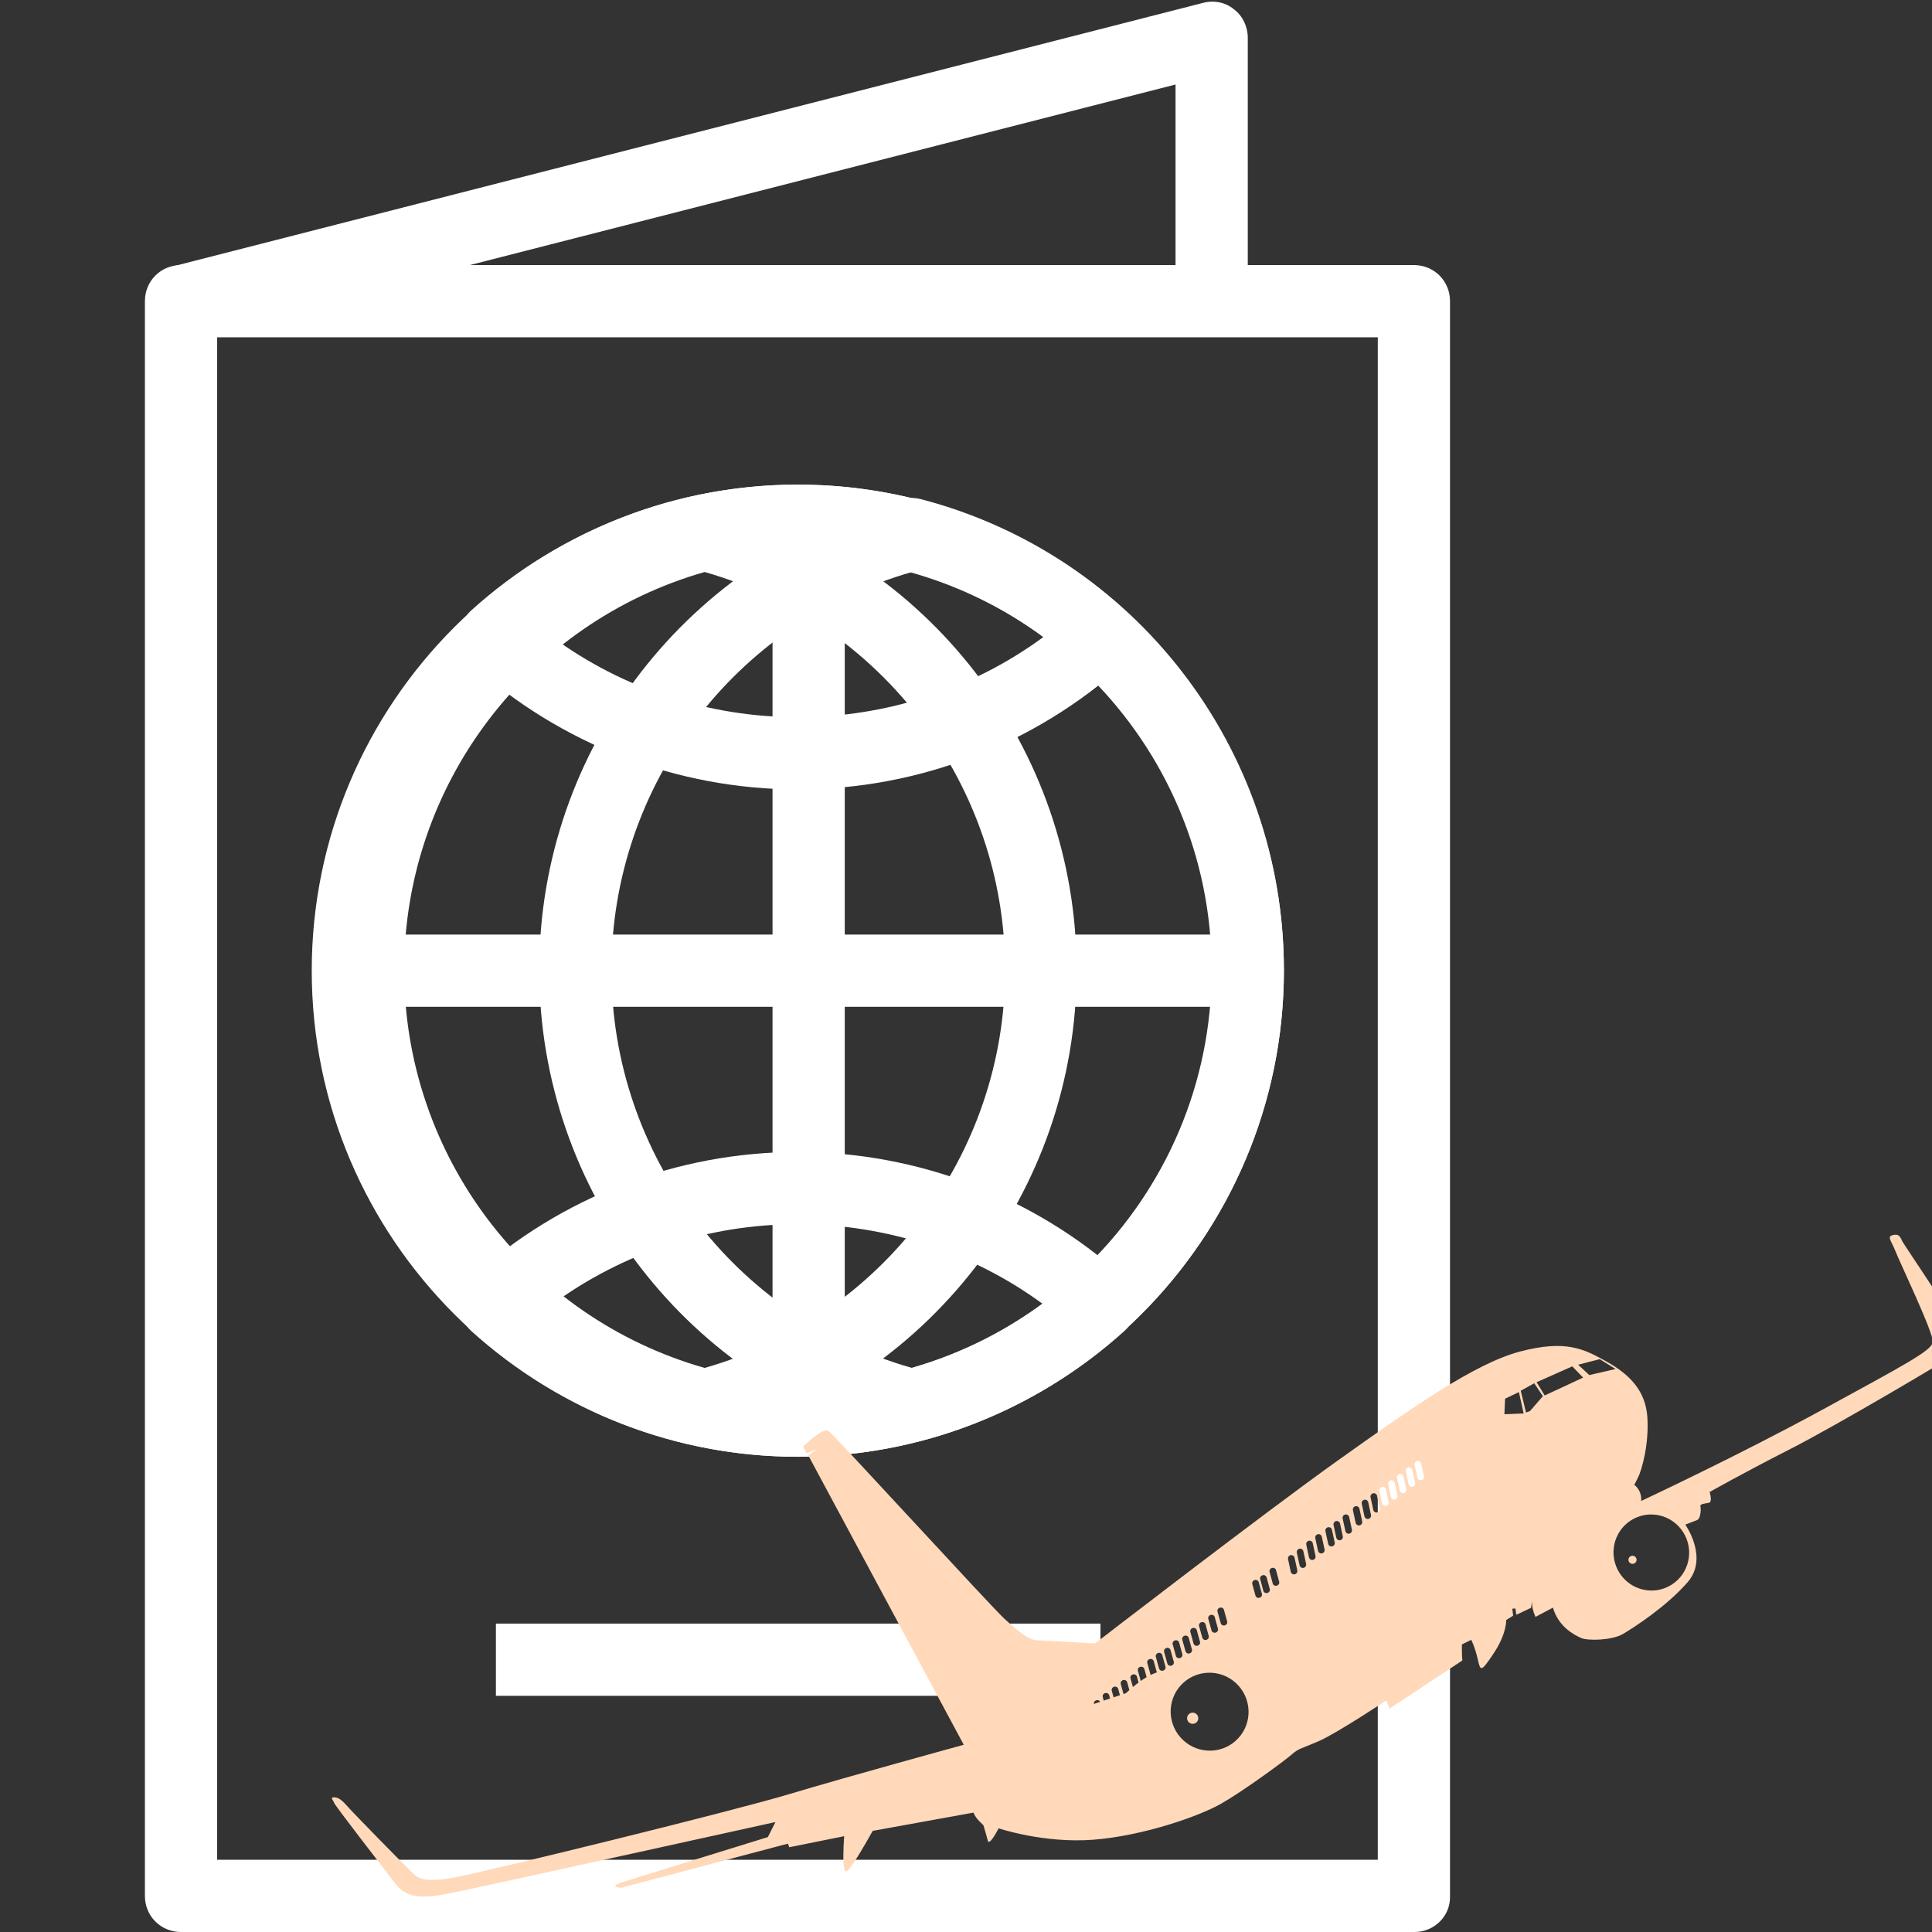 <svg xmlns="http://www.w3.org/2000/svg" xmlns:xlink="http://www.w3.org/1999/xlink" width="512" zoomAndPan="magnify" viewBox="0 0 384 384" height="512" preserveAspectRatio="xMidYMid meet" version="1.0"><rect x="0" y="0" width="384" height="384" fill="#333333" stroke="none"/><defs><clipPath id="0c442f618a"><path d="M 28.734 52 L 288.234 52 L 288.234 384 L 28.734 384 Z M 28.734 52 " clip-rule="nonzero"/></clipPath><clipPath id="de3958151d"><path d="M 65.48 245.16 L 384 245.16 L 384 377 L 65.48 377 Z M 65.48 245.16 " clip-rule="nonzero"/></clipPath></defs><g clip-path="url(#0c442f618a)"><path fill="#ffffff" d="M 281.164 384 L 35.98 384 C 31.961 384 28.801 380.844 28.801 376.824 L 28.801 59.859 C 28.801 55.84 31.961 52.684 35.98 52.684 L 281.023 52.684 C 285.043 52.684 288.199 55.84 288.199 59.859 L 288.199 376.824 C 288.344 380.844 285.043 384 281.164 384 Z M 43.156 369.645 L 273.844 369.645 L 273.844 67.039 L 43.156 67.039 Z M 43.156 369.645 " fill-opacity="1" fill-rule="nonzero"/></g><path fill="#ffffff" d="M 37.848 66.895 L 34.258 52.969 L 239.105 0.574 C 241.258 0 243.555 0.43 245.277 1.867 C 247 3.156 248.004 5.312 248.004 7.465 L 248.004 59.859 L 233.648 59.859 L 233.648 16.797 Z M 37.848 66.895 " fill-opacity="1" fill-rule="nonzero"/><path fill="#ffffff" d="M 158.574 289.543 C 105.316 289.543 61.961 246.191 61.961 192.934 C 61.961 139.676 105.316 96.324 158.574 96.324 C 211.832 96.324 255.184 139.676 255.184 192.934 C 255.184 246.191 211.832 289.543 158.574 289.543 Z M 158.574 110.535 C 113.211 110.535 76.316 147.426 76.316 192.789 C 76.316 238.152 113.211 275.043 158.574 275.043 C 203.934 275.043 240.828 238.152 240.828 192.789 C 240.828 147.426 203.934 110.535 158.574 110.535 Z M 158.574 110.535 " fill-opacity="1" fill-rule="nonzero"/><path fill="#ffffff" d="M 73.445 185.754 L 248.004 185.754 L 248.004 200.109 L 73.445 200.109 Z M 73.445 185.754 " fill-opacity="1" fill-rule="nonzero"/><path fill="#ffffff" d="M 153.547 105.652 L 167.902 105.652 L 167.902 280.211 L 153.547 280.211 Z M 153.547 105.652 " fill-opacity="1" fill-rule="nonzero"/><path fill="#ffffff" d="M 158.574 289.543 C 134.602 289.543 111.488 280.645 93.688 264.566 C 92.254 263.273 91.391 261.262 91.391 259.254 C 91.391 257.242 92.254 255.234 93.688 253.941 C 111.488 237.863 134.602 228.965 158.574 228.965 C 182.547 228.965 205.656 237.863 223.457 253.941 C 224.895 255.234 225.754 257.242 225.754 259.254 C 225.754 261.262 224.895 263.273 223.457 264.566 C 205.656 280.645 182.547 289.543 158.574 289.543 Z M 109.766 259.254 C 123.832 269.59 140.914 275.188 158.574 275.188 C 176.23 275.188 193.168 269.59 207.379 259.254 C 193.312 248.918 176.23 243.32 158.574 243.32 C 140.914 243.32 123.832 248.918 109.766 259.254 Z M 109.766 259.254 " fill-opacity="1" fill-rule="nonzero"/><path fill="#ffffff" d="M 158.574 156.902 C 134.602 156.902 111.488 148 93.688 131.922 C 92.254 130.633 91.391 128.621 91.391 126.613 C 91.391 124.602 92.254 122.594 93.688 121.301 C 111.488 105.223 134.602 96.324 158.574 96.324 C 182.547 96.324 205.656 105.223 223.457 121.301 C 224.895 122.594 225.754 124.602 225.754 126.613 C 225.754 128.621 224.895 130.633 223.457 131.922 C 205.656 148 182.547 156.902 158.574 156.902 Z M 109.766 126.613 C 123.832 136.949 140.914 142.547 158.574 142.547 C 176.23 142.547 193.312 136.949 207.379 126.613 C 193.312 116.277 176.23 110.68 158.574 110.68 C 140.914 110.68 123.832 116.277 109.766 126.613 Z M 109.766 126.613 " fill-opacity="1" fill-rule="nonzero"/><path fill="#ffffff" d="M 181.254 286.672 C 180.68 286.672 180.105 286.527 179.387 286.387 C 136.898 275.332 107.18 236.859 107.18 192.789 C 107.18 148.719 136.898 110.391 179.387 99.195 C 180.535 98.906 181.828 98.906 182.977 99.195 C 225.469 110.246 255.184 148.719 255.184 192.789 C 255.184 236.859 225.469 275.188 182.977 286.387 C 182.402 286.527 181.828 286.672 181.254 286.672 Z M 181.254 113.691 C 146.082 123.742 121.535 156.039 121.535 192.789 C 121.535 229.539 145.941 261.836 181.254 271.887 C 216.426 261.836 240.973 229.539 240.973 192.789 C 240.973 156.039 216.426 123.742 181.254 113.691 Z M 181.254 113.691 " fill-opacity="1" fill-rule="nonzero"/><path fill="#ffffff" d="M 140.055 286.672 C 139.48 286.672 138.906 286.527 138.188 286.387 C 95.695 275.332 65.98 236.859 65.98 192.789 C 65.98 148.719 95.695 110.391 138.188 99.195 C 139.336 98.906 140.629 98.906 141.777 99.195 C 184.27 110.246 213.984 148.719 213.984 192.789 C 213.984 236.859 184.27 275.188 141.777 286.387 C 141.203 286.527 140.629 286.672 140.055 286.672 Z M 140.055 113.691 C 104.883 123.742 80.336 156.039 80.336 192.789 C 80.336 229.539 104.742 261.836 140.055 271.887 C 175.227 261.836 199.773 229.539 199.773 192.789 C 199.773 156.039 175.227 123.742 140.055 113.691 Z M 140.055 113.691 " fill-opacity="1" fill-rule="nonzero"/><path fill="#ffffff" d="M 98.566 322.703 L 218.723 322.703 L 218.723 337.059 L 98.566 337.059 Z M 98.566 322.703 " fill-opacity="1" fill-rule="nonzero"/><g clip-path="url(#de3958151d)"><path fill="#ffd9ba" d="M 378.16 246.82 C 377.668 245.871 377.523 245.168 376.238 245.477 C 374.953 245.785 375.906 246.555 376.715 248.645 C 377.523 250.734 384.398 265.082 384.16 266.754 C 383.922 268.426 378.988 271.031 362.336 280.125 C 345.684 289.219 326.195 298.332 326.195 298.332 C 326.352 296.125 324.828 295.133 324.828 295.133 C 324.828 295.133 324.828 295.133 325.582 293.641 C 326.332 292.148 327.77 287.039 327.43 281.734 C 327.082 276.43 323.945 273.219 319.34 270.637 C 314.738 268.055 311.203 266.262 302.184 268.609 C 293.168 270.957 280.625 279.789 265.891 290.293 C 251.152 300.797 217.652 326.645 217.652 326.645 C 217.652 326.645 207.43 326.047 206.031 326.02 C 204.629 325.992 202.305 324.234 199.531 321.641 C 196.758 319.047 165.895 285.332 164.734 284.453 C 163.57 283.574 159.648 287.496 159.648 287.496 L 160.293 288.828 L 162.492 287.977 L 160.648 289.258 L 191.555 346.789 C 191.555 346.789 168.57 353.082 156.902 356.586 C 145.23 360.086 98.91 371.422 90.996 373.027 C 83.082 374.633 82.621 372.785 81.234 371.488 C 79.848 370.191 70.336 360.469 69.211 359.195 C 68.086 357.922 67.383 357.246 66.43 357.234 C 65.477 357.227 66.27 357.805 66.406 358.32 C 66.543 358.836 75.746 370.703 78.672 374.504 C 81.594 378.305 86.551 376.895 92.926 375.566 C 99.305 374.238 154.121 362.148 154.121 362.148 L 152.621 365.133 C 152.621 365.133 126.473 373.219 123.605 374.137 C 120.738 375.055 123.449 375.207 123.449 375.207 L 156.602 366.438 L 156.879 367.152 L 167.789 364.957 C 167.789 364.957 167.508 368.48 167.68 370.562 C 167.852 372.645 168.34 372.266 169.855 369.973 C 171.371 367.68 173.453 363.902 173.453 363.902 L 193.48 360.27 C 194.031 361.699 195.457 362.605 195.508 362.898 C 195.559 363.195 196.016 364.539 196.316 365.812 C 196.621 367.086 198.48 363.395 198.48 363.395 C 198.48 363.395 207.488 366.422 217.312 365.66 C 227.133 364.898 238.281 361.031 242.734 358.484 C 247.188 355.941 255.359 349.938 256.777 348.691 C 258.191 347.449 258.574 347.617 262.195 346.027 C 265.816 344.438 275.57 337.949 275.57 337.949 L 276.152 339.621 L 290.656 330.031 C 290.543 329.25 290.559 326.844 290.559 326.844 L 292.422 325.934 C 292.422 325.934 293.141 327.301 293.703 329.738 C 294.266 332.176 294.316 332.473 296.914 328.559 C 299.512 324.648 299.367 321.984 299.367 321.984 L 300.746 321.133 L 300.586 319.742 L 301.199 319.695 L 301.371 320.957 L 304.312 319.566 L 304.535 318.023 C 304.312 319.566 305.199 321.371 305.199 321.371 L 308.66 319.527 C 309.773 323.398 312.988 325 314.285 325.574 C 315.582 326.145 320.41 326.051 322.57 324.77 C 324.734 323.492 331.164 319.363 335.414 314.492 C 339.668 309.625 334.969 303.035 334.969 303.035 C 334.969 303.035 336.453 302.461 337.277 302.141 C 338.102 301.824 338.082 299.809 337.969 299.352 C 337.855 298.895 338.914 298.852 339.672 298.688 C 340.43 298.52 339.797 296.551 339.797 296.551 C 339.797 296.551 346.484 292.766 355.785 288.031 C 365.082 283.301 387.816 269.828 388.625 269.137 C 389.43 268.445 386.863 267.859 386.863 267.859 C 388.996 266.34 388.902 265.934 389.02 264.434 C 389.133 262.934 378.652 247.766 378.16 246.82 Z M 238.969 325.512 L 238.328 323.195 C 238.234 322.863 238.445 322.516 238.801 322.418 C 239.152 322.32 239.512 322.512 239.605 322.84 L 240.246 325.16 C 240.34 325.492 240.125 325.84 239.773 325.938 C 239.422 326.035 239.059 325.844 238.969 325.512 Z M 237.23 326.672 L 236.59 324.355 C 236.496 324.023 236.707 323.676 237.062 323.578 C 237.414 323.48 237.773 323.672 237.867 324 L 238.508 326.32 C 238.602 326.648 238.387 326.996 238.035 327.094 C 237.684 327.191 237.324 327.004 237.23 326.672 Z M 235.629 328.207 L 234.984 325.887 C 234.895 325.555 235.105 325.207 235.461 325.109 C 235.812 325.012 236.172 325.203 236.266 325.531 L 236.906 327.852 C 237 328.184 236.785 328.531 236.434 328.629 C 236.082 328.727 235.719 328.535 235.629 328.207 Z M 233.723 329.133 L 233.078 326.816 C 232.988 326.484 233.199 326.137 233.555 326.039 C 233.906 325.941 234.266 326.129 234.359 326.461 L 235 328.777 C 235.094 329.109 234.879 329.457 234.527 329.555 C 234.176 329.652 233.812 329.465 233.723 329.133 Z M 232.02 330.641 L 231.375 328.32 C 231.285 327.992 231.496 327.641 231.848 327.543 C 232.203 327.445 232.562 327.637 232.652 327.969 L 233.297 330.285 C 233.387 330.617 233.176 330.965 232.824 331.062 C 232.469 331.16 232.109 330.969 232.02 330.641 Z M 230.371 331.633 L 229.73 329.312 C 229.637 328.98 229.848 328.633 230.203 328.535 C 230.555 328.438 230.914 328.629 231.008 328.957 L 231.648 331.277 C 231.742 331.609 231.531 331.957 231.176 332.055 C 230.824 332.152 230.461 331.961 230.371 331.633 Z M 217.426 338.664 C 217.367 338.352 217.574 338.031 217.91 337.938 C 218.219 337.852 218.535 337.988 218.672 338.25 Z M 220.457 336.938 L 220.641 337.59 L 219.379 338.012 L 219.18 337.293 C 219.086 336.961 219.301 336.613 219.652 336.516 C 220.008 336.418 220.367 336.605 220.457 336.938 Z M 222.25 335.676 L 222.598 336.938 L 221.336 337.359 L 220.969 336.031 C 220.879 335.699 221.09 335.352 221.445 335.254 C 221.797 335.156 222.156 335.344 222.25 335.676 Z M 224.035 334.352 L 224.469 335.914 C 224.043 336.289 223.785 336.539 223.785 336.539 L 223.309 336.699 L 222.758 334.707 C 222.664 334.375 222.875 334.027 223.23 333.93 C 223.582 333.832 223.941 334.023 224.035 334.352 Z M 225.977 333.23 L 226.301 334.414 C 225.898 334.715 225.512 335.023 225.172 335.305 L 224.695 333.586 C 224.605 333.254 224.816 332.906 225.172 332.809 C 225.523 332.711 225.883 332.902 225.977 333.23 Z M 227.445 331.715 L 227.898 333.352 C 227.508 333.574 227.113 333.832 226.73 334.102 L 226.164 332.07 C 226.074 331.738 226.285 331.391 226.637 331.293 C 226.992 331.195 227.352 331.387 227.445 331.715 Z M 228.676 332.844 L 228.035 330.527 C 227.941 330.195 228.156 329.848 228.508 329.75 C 228.863 329.652 229.223 329.84 229.312 330.172 L 229.934 332.406 C 229.672 332.48 229.285 332.629 228.703 332.918 C 228.695 332.895 228.684 332.871 228.676 332.844 Z M 245.59 346.004 C 242.406 348.844 237.512 348.555 234.656 345.355 C 231.801 342.156 232.066 337.262 235.25 334.418 C 238.434 331.578 243.328 331.867 246.184 335.066 C 249.039 338.266 248.773 343.164 245.59 346.004 Z M 241.438 321.402 L 242.078 323.719 C 242.168 324.051 241.957 324.398 241.605 324.496 C 241.25 324.594 240.891 324.406 240.801 324.074 L 240.156 321.758 C 240.066 321.426 240.277 321.078 240.629 320.98 C 240.984 320.883 241.344 321.07 241.438 321.402 Z M 243.266 319.961 L 243.91 322.281 C 244 322.613 243.789 322.961 243.438 323.059 C 243.082 323.156 242.723 322.965 242.629 322.633 L 241.988 320.316 C 241.895 319.984 242.109 319.637 242.461 319.539 C 242.816 319.441 243.176 319.633 243.266 319.961 Z M 250.184 314.473 L 250.812 316.797 C 250.902 317.129 250.688 317.473 250.332 317.57 C 249.98 317.664 249.621 317.473 249.531 317.141 L 248.902 314.82 C 248.812 314.488 249.027 314.141 249.379 314.047 C 249.734 313.949 250.094 314.141 250.184 314.473 Z M 251.75 313.52 L 252.379 315.84 C 252.469 316.172 252.254 316.52 251.902 316.613 C 251.547 316.711 251.188 316.52 251.098 316.188 L 250.469 313.863 C 250.383 313.531 250.594 313.188 250.949 313.09 C 251.301 312.996 251.66 313.188 251.75 313.52 Z M 253.617 312.066 L 254.246 314.387 C 254.336 314.719 254.121 315.066 253.766 315.16 C 253.414 315.258 253.055 315.066 252.965 314.734 L 252.336 312.414 C 252.246 312.082 252.461 311.734 252.816 311.641 C 253.168 311.543 253.527 311.734 253.617 312.066 Z M 257.305 309.613 L 257.848 312.117 C 257.922 312.477 257.695 312.828 257.336 312.906 C 256.98 312.984 256.625 312.758 256.547 312.398 L 256.008 309.891 C 255.93 309.535 256.156 309.18 256.516 309.102 C 256.871 309.027 257.227 309.254 257.305 309.613 Z M 259.055 308.328 L 259.598 310.836 C 259.676 311.195 259.449 311.547 259.09 311.625 C 258.73 311.703 258.379 311.473 258.301 311.117 L 257.758 308.609 C 257.68 308.25 257.91 307.898 258.266 307.82 C 258.625 307.742 258.977 307.969 259.055 308.328 Z M 260.93 306.746 L 261.469 309.254 C 261.547 309.609 261.32 309.965 260.961 310.039 C 260.605 310.117 260.25 309.891 260.172 309.531 L 259.633 307.027 C 259.555 306.668 259.781 306.316 260.141 306.238 C 260.496 306.16 260.852 306.387 260.93 306.746 Z M 262.723 305.445 L 263.266 307.953 C 263.344 308.312 263.117 308.664 262.758 308.742 C 262.398 308.82 262.047 308.59 261.969 308.234 L 261.426 305.727 C 261.352 305.367 261.578 305.016 261.934 304.938 C 262.293 304.859 262.645 305.086 262.723 305.445 Z M 264.738 304.062 L 265.281 306.57 C 265.359 306.926 265.129 307.281 264.773 307.355 C 264.414 307.434 264.062 307.207 263.984 306.848 L 263.441 304.344 C 263.363 303.984 263.594 303.633 263.949 303.555 C 264.309 303.477 264.66 303.703 264.738 304.062 Z M 266.348 302.832 L 266.891 305.34 C 266.969 305.699 266.742 306.051 266.383 306.129 C 266.027 306.207 265.672 305.98 265.594 305.621 L 265.055 303.113 C 264.977 302.758 265.203 302.402 265.559 302.324 C 265.918 302.25 266.273 302.477 266.348 302.832 Z M 268.16 301.527 L 268.703 304.035 C 268.777 304.395 268.551 304.746 268.195 304.824 C 267.836 304.902 267.484 304.676 267.406 304.316 L 266.863 301.809 C 266.785 301.449 267.012 301.098 267.371 301.02 C 267.73 300.941 268.082 301.172 268.16 301.527 Z M 270.203 299.879 L 270.746 302.387 C 270.824 302.746 270.594 303.098 270.234 303.176 C 269.879 303.254 269.523 303.023 269.445 302.668 L 268.906 300.16 C 268.828 299.801 269.055 299.449 269.414 299.371 C 269.773 299.293 270.125 299.52 270.203 299.879 Z M 271.953 298.598 L 272.496 301.105 C 272.574 301.461 272.348 301.816 271.988 301.891 C 271.633 301.969 271.277 301.742 271.199 301.383 L 270.656 298.879 C 270.582 298.52 270.805 298.168 271.164 298.09 C 271.523 298.012 271.875 298.238 271.953 298.598 Z M 273.707 297.312 L 274.25 299.82 C 274.328 300.18 274.098 300.531 273.738 300.609 C 273.383 300.688 273.031 300.461 272.949 300.102 L 272.41 297.594 C 272.332 297.238 272.562 296.883 272.918 296.805 C 273.277 296.73 273.629 296.957 273.707 297.312 Z M 275.457 296.031 L 276 298.539 C 276.078 298.898 275.852 299.25 275.492 299.328 C 275.137 299.406 274.781 299.176 274.707 298.82 L 274.16 296.312 C 274.086 295.953 274.312 295.602 274.668 295.523 C 275.027 295.445 275.383 295.676 275.457 296.031 Z M 277.211 294.75 L 277.754 297.258 C 277.832 297.613 277.602 297.969 277.246 298.043 C 276.887 298.121 276.535 297.895 276.457 297.535 L 275.914 295.031 C 275.836 294.672 276.066 294.32 276.422 294.242 C 276.781 294.164 277.133 294.391 277.211 294.75 Z M 278.961 293.469 L 279.504 295.973 C 279.582 296.332 279.355 296.684 278.996 296.762 C 278.641 296.84 278.285 296.613 278.211 296.254 L 277.668 293.746 C 277.59 293.391 277.816 293.035 278.176 292.957 C 278.531 292.883 278.887 293.109 278.961 293.469 Z M 280.715 292.184 L 281.258 294.691 C 281.336 295.051 281.109 295.402 280.75 295.48 C 280.391 295.559 280.039 295.332 279.961 294.973 L 279.418 292.465 C 279.34 292.105 279.57 291.754 279.926 291.676 C 280.285 291.598 280.637 291.828 280.715 292.184 Z M 282.469 290.902 L 283.008 293.41 C 283.086 293.766 282.859 294.121 282.5 294.199 C 282.145 294.273 281.789 294.047 281.715 293.691 L 281.172 291.184 C 281.094 290.824 281.32 290.473 281.68 290.395 C 282.035 290.316 282.391 290.543 282.469 290.902 Z M 317.949 270.141 L 321.113 272.102 L 315.883 273.301 L 313.668 271.25 Z M 299.012 281.09 L 299.145 278.004 L 301.895 276.688 L 302.84 280.938 Z M 304.105 280.449 L 303.309 280.758 L 302.262 276.418 L 304.945 274.938 L 306.664 277.5 Z M 305.406 274.73 L 312.496 271.574 L 314.656 273.809 L 307.023 277.359 Z M 330.941 315.633 C 327.074 317.129 322.715 315.184 321.207 311.285 C 319.699 307.387 321.613 303.012 325.484 301.516 C 329.352 300.02 333.711 301.969 335.219 305.867 C 336.727 309.766 334.809 314.137 330.941 315.633 " fill-opacity="1" fill-rule="nonzero"/></g><path fill="#ffd9ba" d="M 236.656 340.477 C 236.082 340.695 235.797 341.34 236.02 341.914 C 236.242 342.484 236.883 342.77 237.457 342.551 C 238.031 342.328 238.316 341.684 238.094 341.113 C 237.871 340.539 237.227 340.254 236.656 340.477 " fill-opacity="1" fill-rule="nonzero"/><path fill="#ffd9ba" d="M 324.184 309.27 C 323.77 309.43 323.562 309.895 323.723 310.312 C 323.883 310.727 324.352 310.934 324.766 310.773 C 325.18 310.613 325.387 310.145 325.227 309.73 C 325.066 309.316 324.602 309.109 324.184 309.27 " fill-opacity="1" fill-rule="nonzero"/></svg>